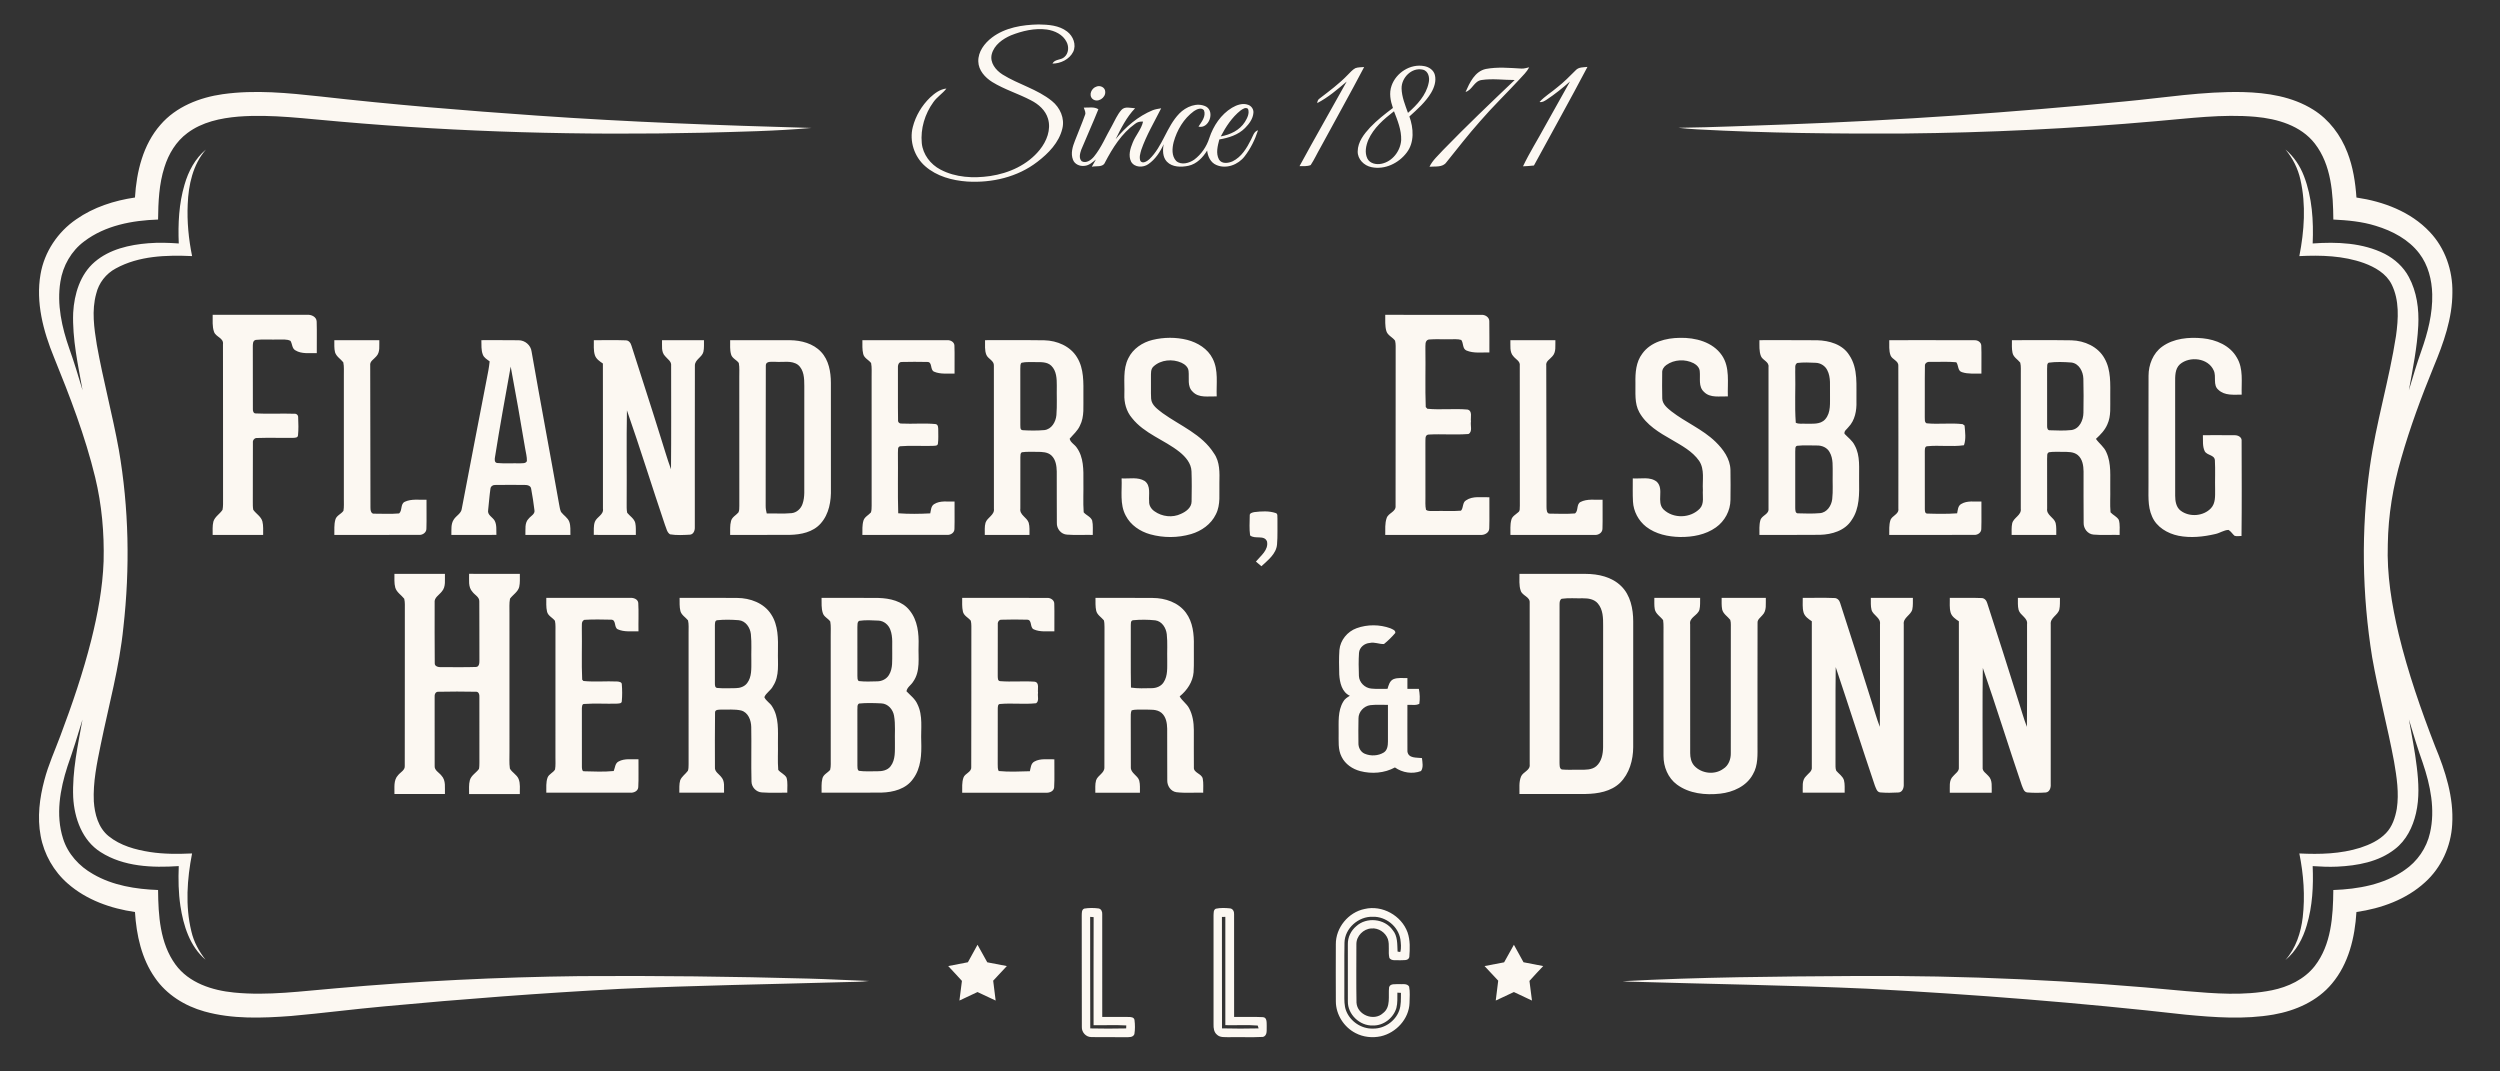 <svg width="1750pt" height="1000" viewBox="0 0 1750 750" xmlns="http://www.w3.org/2000/svg"><rect x="0" y="0" width="1750" height="750" fill="#333333" stroke="none"/><g id="#fcf8f2ff" fill="#fcf8f2"><path d="M694.35 26.29c9.27-7.03 21.28-8.95 32.63-9.18 6.86.11 14.38.59 20.01 4.96 4.23 3.19 6.63 9.24 4.22 14.24-2.66 5.25-8.76 8.19-14.49 8.21 1.62-3.24 5.86-2.33 8.3-4.55 3.05-2.56 3.36-7.23 1.59-10.61-2.56-5.21-8.33-7.92-13.83-8.69-8.54-1.12-17.17.94-25.08 4.05-5.83 2.52-11.78 6.74-13.47 13.18-1.52 5.92 2.84 11.29 7.56 14.26 11.1 6.93 24.31 10.2 34.57 18.55 5.67 4.55 9.12 12.13 7.26 19.39-2.34 9.71-9.71 17.26-17.43 23.15-13.83 10.71-31.88 14.9-49.14 13.83-10.49-.75-21.35-3.64-29.4-10.72-7.63-6.61-11.24-17.6-8.7-27.42 2-7.86 6.33-15.11 12.17-20.73 3.19-2.97 6.9-5.78 11.38-6.24-2.68 3.53-6.61 5.88-9.15 9.54-5.94 8.19-9.07 18.56-8.11 28.67.78 7.94 6.11 14.89 13.09 18.52 10.57 5.6 23.1 6.22 34.74 4.53 13.18-1.95 26.3-7.82 34.77-18.4 4.81-5.97 8.04-14.06 5.77-21.71-1.7-5.9-6.61-10.21-11.93-12.9-8.85-4.67-18.58-7.56-27.12-12.82-5.01-3.13-9.6-8.15-9.75-14.36-.21-6.84 4.33-12.78 9.54-16.75zm279.73 33.77c3.13-9.15 13.21-15.63 22.86-13.78 3.32.56 6.6 2.75 7.46 6.16 1.1 4.3-.42 8.77-2.59 12.47-3.88 6.53-9.67 11.59-15.24 16.64 2.92 8.09 3.65 18.1-1.88 25.27-5.56 7.41-15.36 12.18-24.64 10.19-5.19-1.03-9.81-5.55-9.66-11.07.08-6.63 4.44-12.15 8.74-16.8 4.82-5.06 10.35-9.36 15.92-13.56-1.72-4.94-2.79-10.45-.97-15.52m7.03 1.92c.16 5.94 2.51 11.52 4.47 17.04 6.39-5.63 12.71-12.36 14.48-20.96.88-3.51-.05-8.38-4.12-9.31-7.71-1.79-15.05 5.71-14.83 13.23m-23.28 35.94c-1.68 4.03-2.67 8.89-.7 13 1.74 3.6 6.31 4.47 9.91 3.71 7.64-1.53 13.29-8.93 13.79-16.55.23-7.06-2.52-13.74-5.03-20.19-7.12 5.48-14.26 11.64-17.97 20.03zm-9.11-50.19c1.95-.75 4.11-.61 6.19-.81-9.92 18.94-20.44 37.58-30.59 56.4-2.35 4.04-4.26 8.34-6.84 12.23-2.47 1.01-5.22.69-7.81.74 10.77-19.86 22.07-39.43 33.01-59.19-6.48 5.5-13.02 11.13-20.61 15.06.07-1.36.59-2.62 1.81-3.33 6.73-5.17 13.62-10.24 19.51-16.4 1.68-1.65 3.22-3.55 5.33-4.7zm116.4.28c1.81.1 3.55-.56 5.32-.89-1.72 3.27-4.44 5.8-6.9 8.5-9.11 9.88-18.81 19.2-27.59 29.39-8.18 9.22-15.75 18.96-23.46 28.57-2.64 3.79-7.88 2.75-11.84 3.13 2.19-4.58 6.12-7.92 9.47-11.64 16.28-16.8 33.23-32.93 50.17-49.07-7.72.04-15.53-1.16-23.2.01-5.21.7-6.48 7-11.19 8.36 2.88-6.5 6.47-14.38 14.14-16.09 8.26-1.55 16.75-.74 25.08-.27zm37.89 1.16c2.09-2.31 5.39-1.99 8.22-2.34-12.17 23.17-25 46-37.47 69.02-2.55.28-5.11.48-7.65.57 4.57-9.62 10.31-18.64 15.36-28.02 5.85-10.45 11.7-20.9 17.54-31.36-5.18 4.57-10.58 8.91-16.34 12.72-1.49.93-3.12 2.07-4.98 1.63 3.6-4.02 8.33-6.73 12.39-10.24 4.66-3.6 8.75-7.84 12.93-11.98zM767.46 60.64c2.57-1.14 6.14.49 6.2 3.5.44 4.4-5.38 8.13-8.91 5.1-2.89-2.71-.69-7.56 2.71-8.6zM156 65.92c22.62-3.18 45.54-.85 68.11 1.59 50.48 5.72 101.12 9.9 151.8 13.41 63.97 4.51 128.08 6.84 192.18 8.64-25.29 2.24-50.7 2.67-76.06 3.35-84.72 1.9-169.56-.33-253.98-7.78-23.66-1.89-47.37-5.32-71.14-3.51-12.53 1.06-25.52 3.8-35.76 11.53-7.89 5.84-13.16 14.61-16.04 23.88-3.81 11.82-4.31 24.34-4.46 36.65-18.06.61-36.94 4.09-51.65 15.24-9.08 6.72-15.03 17.17-16.73 28.29-2.57 15.87 1.05 31.97 6.28 46.93 3.41 9.58 6.34 19.33 9.25 29.07-3.21-17.91-7.24-35.94-6.58-54.25.72-13.05 4.86-26.93 15.13-35.66 10.37-8.85 24.27-11.98 37.55-13.03 7.06-.56 14.17-.35 21.23.16-.57-13.81.09-27.85 4.04-41.17 2.66-9.32 7.39-18.31 14.97-24.56-9.14 10.5-12.22 24.68-12.74 38.24-.57 12.18.64 24.4 3.06 36.33-18.05-.82-37.23-.24-53.44 8.66-6.83 3.63-11.9 10.15-13.68 17.69-3.25 11.7-1.48 24.02.44 35.79 4.4 24.61 10.94 48.79 15.4 73.39 7.09 40.98 7.85 82.94 3.2 124.23-2.76 27.81-10.26 54.81-15.85 82.12-2.68 13.08-5.48 26.35-4.86 39.78.59 8.88 3.13 18.51 10.34 24.35 8.23 6.69 18.83 9.55 29.13 11.16 9.69 1.49 19.54 1.41 29.31.98-3.49 17.91-4.85 36.71-.48 54.6 1.68 7.28 5.3 13.92 9.9 19.77-11.03-9.33-15.5-23.86-17.59-37.66-1.39-9.22-1.51-18.57-1.15-27.86-18.5 1.24-38.57.51-54.67-9.78-12.9-8.12-18.46-23.8-19.22-38.4-.75-18.36 3.31-36.43 6.51-54.39-3.26 10.96-6.7 21.88-10.49 32.67-5.24 16.17-8.42 34.04-3.13 50.61 3.33 10.74 11.39 19.51 21.11 24.94 13.72 7.96 29.77 10.51 45.41 11.09.18 17.84 1.3 37.16 12.16 52.13 9.42 12.95 25.77 18.17 41.09 19.65 23.73 2.35 47.48-1.02 71.11-2.96 56.81-5.04 113.82-7.86 170.85-8.54 53.39-.38 106.8.27 160.18 1.73 14.09.35 28.16 1.22 42.24 1.66-6.06.78-12.18.6-18.28.84-52.02 1.5-104.08 2.28-156.08 4.7-55.01 2.94-109.95 7.09-164.8 12.23-21.8 1.97-43.51 4.81-65.31 6.74-20.22 1.5-41.01 2.35-60.74-3.18-13.68-3.81-26.49-11.74-34.6-23.58-9.41-13.4-12.98-29.92-13.98-46.02-16.97-2.45-33.93-8.43-46.97-19.85-9.89-8.58-16.71-20.55-19.06-33.42-2.43-13.02-.77-26.46 2.63-39.15 2.77-10.6 7.34-20.6 11.15-30.84 8.3-22.04 15.93-44.38 21.68-67.23 4.49-18.01 7.94-36.38 8.61-54.96.51-19.76-1.26-39.61-5.91-58.84-6.99-28.81-17.66-56.55-28.81-83.97-7.5-18.29-12.88-38.42-9.42-58.26 2.67-15.55 12.08-29.58 25.07-38.42 12.12-8.45 26.5-13.07 41.02-15.2 1.1-18.09 5.61-36.93 17.82-50.88 10.94-12.73 27.42-19.16 43.7-21.47zm1331 5.12c27.64-2.56 55.2-7.18 83.04-6.59 16.98.42 34.62 3.13 49.24 12.32 11.11 6.92 19.29 17.89 23.93 30.04 3.9 10.03 5.56 20.77 6.3 31.46 18.86 2.76 37.93 9.89 51.23 24.01 10.83 11.31 16.25 27.13 15.93 42.67-.05 18.01-6.21 35.21-13.04 51.62-8.61 21.09-16.57 42.46-22.81 64.38-5.71 19.49-9.06 39.71-9.36 60.04-.74 21.22 2.73 42.34 7.63 62.93 6.47 26.76 15.52 52.82 25.47 78.47 7.17 17.29 13.17 35.73 11.97 54.69-.81 15.29-7.59 30.24-19 40.52-13.14 12.05-30.61 18.3-48.03 20.81-1.07 17.76-5.42 36.2-17.13 50.09-10.15 12.27-25.49 19.01-40.9 21.7-20.38 3.54-41.19 1.99-61.65.05-74.07-8.38-148.42-14.21-222.86-18.17-55.64-2.5-111.34-3.26-167.01-4.95-1.4-.08-2.78-.19-4.15-.29 54-2.9 108.1-3.29 162.16-3.64 77.63-.54 155.27 3.1 232.54 10.6 19.85 1.67 40.09 3.33 59.79-.61 11.39-2.31 22.68-7.58 29.98-16.89 11.7-15.02 12.89-35.01 13.05-53.29 17.33-.61 35.33-3.79 49.82-13.89 8.97-6.06 15.51-15.54 17.86-26.12 3.77-16.38.24-33.39-5.07-49-3.57-10.01-6.66-20.18-9.69-30.36 2.01 11.05 4.19 22.08 5.51 33.24 1.32 10.75 1.9 21.8-.57 32.43-2.21 9.57-6.8 19-14.76 25.07-11.39 8.96-26.27 11.6-40.39 12.27-5.73.26-11.47.02-17.17-.38.58 13.9-.11 28.05-4.14 41.46-2.67 9.25-7.42 18.16-14.98 24.32 7.35-8.29 10.88-19.14 12.17-29.98 1.72-14.88.59-30-2.38-44.65 14.31.7 28.93.34 42.7-4.01 6.56-2.16 13.11-5.15 17.96-10.22 4.42-4.57 6.45-10.87 7.55-17.01 1.69-11.01-.04-22.17-1.9-33.05-4.53-24.47-11.04-48.53-15.34-73.05-7.07-43.95-7.81-88.96-1.63-133.08 4.33-30.95 13.55-60.96 18.32-91.83 1.67-12.03 2.48-25.02-3.11-36.21-3.83-7.56-11.64-11.97-19.31-14.81-14.45-5.18-30.06-5.63-45.24-4.87 3.44-17.56 4.76-35.95.75-53.53-1.71-7.78-5.36-15.02-10.49-21.1 5.91 4.92 10.26 11.5 12.99 18.66 5.75 14.96 6.74 31.25 6.08 47.12 16.99-1.21 34.95-.54 50.45 7.27 7 3.63 13.14 9.16 16.86 16.19 5.59 10.39 7.22 22.46 6.61 34.13-.78 15.25-3.85 30.25-6.59 45.23 2.77-9.24 5.49-18.5 8.72-27.59 4.52-12.73 7.98-26.1 7.64-39.71-.24-10.09-2.86-20.4-9.04-28.52-7.47-9.83-18.88-15.81-30.48-19.34-9.61-3.01-19.69-3.93-29.7-4.4-.18-18.24-1.35-38.16-12.96-53.18-9.82-12.65-26.27-17.37-41.57-18.74-23.28-2.07-46.54 1.16-69.71 3.08-58.56 5.2-117.32 8.03-176.1 8.61-48.37.24-96.76-.27-145.06-2.91-4.39-.24-8.77-.57-13.13-1.09 25.21-.33 50.4-1.51 75.59-2.34 79.01-2.88 157.93-8.39 236.61-16.08zM825.49 79.5c4.68-4.8 12.4-8.15 18.82-4.87 6.31 3.72 1.88 15.79-5.38 14 2.16-3.32 5.44-7.15 3.87-11.4-1.8-2.32-5.11-.75-7.04.56-7.13 5.19-11.85 13.23-14.19 21.64-1.1 4.34-1.53 9.74 1.78 13.27 3.58 3.1 9.02 1.5 12.56-.91 5.03-3.74 8.75-9.22 10.63-15.2 2.8-8.48 8.1-16.48 15.85-21.17 3.34-1.97 7.53-3.48 11.36-2.03 2.27.81 3.88 3.15 3.64 5.59-.31 4.18-2.98 7.71-5.82 10.59-4.75 4.85-11.52 6.93-18.04 8.05-1.17 4.51-2.59 9.67-.24 14.03 1.99 3.31 6.56 2.61 9.57 1.25 6.18-3.03 9.91-9.24 12.87-15.18 1.32-2.39 1.91-5.63 4.88-6.54-2.07 6.53-5.17 12.81-9.36 18.24-4.46 5.86-12.86 9.14-19.84 6.06-4.01-1.71-5.98-5.98-6.41-10.1-3.01 4.86-7.29 9.42-13.09 10.67-5.04 1.06-11.26 1.1-15.1-2.87-3.05-3.25-3.01-8.09-2.24-12.21-2.44 5.36-5.84 10.56-10.75 13.94-3.63 2.56-9.64 2.47-12.03-1.7-2.13-4.24-.64-9.21 1.08-13.33 2.02-5.12 6.04-9.29 7.27-14.74-2-.16-3.98.2-5.54 1.5-9.47 6.76-15.76 16.88-21.07 27.01-1.49 3.71-6.17 2.35-9.27 3.06.93-1.71 1.89-3.41 2.87-5.09-2.37 1.97-4.83 4.29-8.08 4.49-3.2.4-6.81-1.12-7.97-4.29-1.73-4.41-.27-9.19 1.4-13.37 2.3-5.98 4.83-11.87 6.99-17.9.86-1.78-.35-3.54-.82-5.23 3.4.16 7.15-.8 10.21 1.16-3.8 9.52-8.07 18.86-11.99 28.33-.87 2.53-1.88 5.97.35 8.09 3.16 1.63 6.52-.82 8.5-3.2 5.3-6.44 8.38-14.29 12.54-21.44 2.12-3.81 3.78-7.97 6.71-11.27 2.45-2.78 6.42-1.31 9.59-1.22-5.95 6.2-9.86 14.01-13.61 21.65 7-8.62 15.69-16.07 26.05-20.31 1.87-.71 3.84-.96 5.82-1.31-4.82 9.61-10.39 18.91-13.93 29.11-.69 2.5-1.64 5.31-.58 7.84 1.68 2.1 4.66.09 6.2-1.27 9.38-8.99 12.01-22.69 20.98-31.98m42.94-2.19c-6.04 4.8-10.35 11.4-13.9 18.17 6.58-1.16 13.21-4.27 16.88-10.1 1.63-2.66 3.39-5.98 2.21-9.14-1.65-1.52-3.74.12-5.19 1.07z"/><path d="M148.87 220.37h66.2c2.91-.25 6.55 1.45 6.6 4.74.24 7.35 0 14.71.08 22.07-4.99-.15-10.52.81-15-1.95-2.42-1.35-2.09-4.51-3.4-6.61-2.52-1.36-5.54-.81-8.29-.95-5.32.19-10.67-.32-15.96.25-2.4.48-2.07 3.26-2.13 5.1.08 14.34-.01 28.68.04 43.03-.11 1.43.28 3.51 2.16 3.36 8.93.46 17.9-.1 26.84.22 1.5-.18 2.8.97 2.7 2.5.2 4.2.32 8.45-.11 12.65-.18 1.8-2.21 1.61-3.54 1.73-8.37.11-16.75-.2-25.12.09-1.81-.12-3.17 1.58-2.91 3.32-.11 13.7.04 27.4-.06 41.11.02 1.94-.06 3.9.31 5.83 1.98 2.83 5.47 4.64 6.41 8.16.75 3.08.47 6.28.51 9.42h-35.34c.05-3.1-.25-6.27.5-9.3 1.03-3.51 4.53-5.33 6.41-8.27.52-2.59.34-5.24.37-7.85-.07-36 .05-72.01-.06-108.01.67-4.49-5.11-5.08-6.27-8.77-1.34-3.8-.85-7.92-.94-11.87zm820.8.01c22.46 0 44.92-.05 67.38.02 2.62-.18 5.56 1.73 5.46 4.58.17 7.25-.02 14.51.06 21.76-5.33-.17-10.96.75-16.01-1.36-2.99-1.26-1.99-5.2-3.69-7.42-2.54-.79-5.26-.4-7.86-.48-4.99.17-10-.27-14.97.19-2.83.79-2.14 4.17-2.26 6.39.23 13.62-.28 27.27.24 40.87.28.3.84.91 1.12 1.21 9.33.9 18.79-.28 28.12.55 3.69.9 1.98 5.59 2.41 8.31-.55 2.78 1.3 7.17-1.72 8.8-9.28.74-18.64-.13-27.93.39-2.92.21-2.05 3.85-2.24 5.83.07 12.64.03 25.29.02 37.93.04 2.96-.25 5.97.4 8.89 1.61 1.34 3.88.69 5.81.88 6.22-.22 12.47.29 18.67-.24 1.85-1.92.89-5.7 3.53-7.23 4.77-3.29 10.92-1.92 16.36-2.18-.1 7.26.16 14.53-.09 21.78-.04 3.28-3.61 4.91-6.49 4.59h-66.32c.08-3.94-.33-8.02.99-11.8 1.14-3.59 6.65-4.31 6.24-8.59.1-36.02-.02-72.05.06-108.07-.06-2.5.21-5.06-.41-7.51-1.78-2.49-5.22-3.65-6.12-6.78-1.06-3.67-.69-7.54-.76-11.31zm-162.92 17.56c7.96-1.93 16.41-2 24.36-.01 7.25 1.91 14.32 6.19 17.74 13.09 4.21 8.18 2.48 17.65 2.84 26.47-5.64-.23-12.48 1.35-16.82-3.3-3.98-3.7-2.34-9.5-2.86-14.27-.14-2.84-2.56-4.9-4.97-6-6.28-2.82-14.38-2.17-19.56 2.59-2.13 1.87-1.76 4.91-1.82 7.45.12 5.03-.15 10.08.12 15.11.32 4.69 4.68 7.47 8.03 10.12 12.32 8.86 27.54 14.79 35.95 28.15 4.29 6.02 3.94 13.65 3.81 20.68-.25 7.34 1.04 15.21-2.47 22.02-3.34 6.95-10.09 11.68-17.35 13.82-9.3 2.72-19.38 2.74-28.7.13-7.02-1.99-13.62-6.39-17.01-13-4.36-8-2.52-17.41-2.92-26.11 5.35.34 11.33-1.14 16.16 1.81 4.49 3.32 2.69 9.54 3.12 14.3-.19 2.83 1.49 5.38 3.76 6.93 5.29 3.78 12.63 4.65 18.53 1.77 3.54-1.54 7.39-4.37 7.42-8.63.12-7.03.2-14.08-.06-21.1-.2-5.67-4.17-10.2-8.35-13.58-10.68-8.53-24.69-12.78-33.35-23.8-3.91-4.59-5.54-10.68-5.3-16.64.29-8.4-1.17-17.39 2.79-25.18 3.22-6.67 9.85-11.09 16.91-12.82zm342.83 9.64c5.91-8.3 16.69-11 26.37-11.09 10.77-.25 22.93 2.86 29.35 12.21 5.81 8.45 3.86 19.16 4.2 28.79-5.59-.23-12.33 1.31-16.69-3.15-4.1-3.68-2.48-9.56-2.98-14.37-.1-2.55-2.11-4.52-4.21-5.67-5.97-3.06-13.66-2.74-19.15 1.18-1.8 1.24-3.12 3.27-2.94 5.52-.05 5.98-.13 11.96.04 17.93.12 4.04 3.56 6.71 6.43 9.04 9.88 7.66 21.78 12.48 30.83 21.25 5.41 5.25 10.31 11.92 10.48 19.77.14 6.98.1 13.97.01 20.95-.06 7.57-4.02 14.88-10.17 19.24-7.23 5.18-16.38 6.82-25.12 6.72-8.32-.18-17.01-1.98-23.72-7.17-5.38-4.22-8.89-10.78-9.23-17.63-.31-5.4-.09-10.81-.14-16.21 5.56.4 12.13-1.42 16.84 2.37 5.27 5.2-.45 14.01 4.6 19.28 6.85 6.69 18.98 6.34 25.55-.58 3.21-3.52 1.75-8.66 2.08-12.96-.42-6.77 1.39-14.37-2.61-20.39-4.74-6.79-12.28-10.71-19.23-14.83-8.61-4.89-17.71-10.25-22.66-19.18-3.51-6.28-2.56-13.71-2.71-20.6-.15-7.04.37-14.61 4.78-20.42zm363.93-4.94c8.14-5.85 18.73-6.77 28.43-5.83 9.27.93 19.07 5 23.83 13.46 4.78 7.8 3.12 17.3 3.41 25.97-5.51.02-11.87.82-16.24-3.31-4.15-3.35-1.28-9.28-3.34-13.6-3.82-8.75-16.79-10.23-23.65-4.34-3.6 3.26-3.34 8.53-3.35 12.97.06 26.34.02 52.69.02 79.03 0 3.77.64 8.07 3.86 10.5 6.17 4.67 15.99 3.91 21.26-1.8 3.17-3.43 2.82-8.4 2.84-12.73-.16-6.93.22-13.87-.16-20.79-.28-3.91-5.68-3.32-7.17-6.43-1.61-3.46-1.06-7.42-1.23-11.11 7.33.05 14.67-.11 22.01.03 2.5-.13 5.52 1.31 5.1 4.28.06 22.07.18 44.17-.07 66.24-1.64-.03-3.35.42-4.9-.14-1.47-1.3-2.49-3.09-4.18-4.1-3.3.1-6.1 2.25-9.29 2.89-8.4 1.96-17.25 2.89-25.77 1.2-7.66-1.57-15.32-6.04-18.48-13.49-3.33-7.39-2.36-15.68-2.5-23.55.03-24.99-.07-49.98.04-74.98 0-7.73 3.12-15.75 9.53-20.37zm-1279.48-4.51c10.5-.01 20.99-.01 31.49-.01-.17 3.81.77 8.35-2.16 11.38-1.6 2.01-4.66 3.36-4.21 6.39 0 33.06.12 66.13.17 99.2-.05 1.8.27 4.86 2.78 4.49 5.76 0 11.55.33 17.29-.18 2.37-2.12.78-6.59 3.94-8.14 4.74-2.23 10.17-1.25 15.23-1.44-.08 6.73.16 13.46-.07 20.18.1 2.85-2.82 4.71-5.44 4.43-19.67.02-39.34 0-59.01.01.08-3.57-.27-7.24.72-10.7.77-2.94 4.09-3.85 5.66-6.19.5-2.84.23-5.74.28-8.59-.02-28.66-.02-57.32 0-85.98-.08-3.12.28-6.29-.39-9.35-1.87-2.39-4.84-4-5.78-7.03-.7-2.76-.44-5.65-.5-8.47zm102.93-.01c8.68.06 17.36-.11 26.03.06 4.46-.05 8.6 3.46 9.12 7.92 6.23 35.71 12.98 71.34 19.29 107.04.36 1.76.56 3.6 1.33 5.25 1.8 2.41 4.73 3.98 5.8 6.92 1.02 2.93.66 6.08.76 9.13h-31.51c.19-3.84-.72-8.47 2.34-11.44 1.45-1.86 4.54-3.12 3.99-5.9-.63-5.01-1.35-10.02-2.3-14.98-.3-2.25-2.83-2.7-4.68-2.66-6.73-.04-13.46-.08-20.18.01-1.67-.13-3.46.8-3.64 2.61-.72 4.97-1.05 10-1.61 14.99-.7 3.49 3.23 4.91 4.63 7.55 1.52 3.02.99 6.55 1.15 9.81-10.51.01-21.01.01-31.52.01.12-3.62-.45-7.63 1.7-10.8 1.69-2.72 5.29-4.2 5.62-7.71 5.79-30.16 11.53-60.34 17.41-90.49.84-4.13 1.65-8.28 2.07-12.47-1.79-1.36-3.99-2.53-4.79-4.78-1.24-3.2-.9-6.71-1.01-10.07m20.53 18.5c-3.8 21.11-7.67 42.21-11 63.39-.28 1.47-.48 3.85 1.55 4.1 5.31.48 10.66.08 15.99.22 1.65-.15 3.95.29 4.8-1.58.12-3.01-.78-5.93-1.23-8.88-3.23-19.11-6.51-38.21-10.11-57.25zm58.19-18.49c7.45.09 14.91-.2 22.36.11 2.15-.03 3.51 1.92 4.01 3.81 6.65 21.02 13.58 41.94 20.09 63 2.54 7.8 4.71 15.73 7.56 23.43.23-24.17.08-48.35.09-72.52.37-3-2.54-4.55-4.15-6.59-2.98-2.95-2.08-7.47-2.22-11.25 9.78 0 19.57 0 29.36.01-.06 2.71.2 5.48-.4 8.16-.95 3.86-6.07 5.42-5.96 9.68-.12 37.68 0 75.37-.05 113.06.12 2.17-.84 4.99-3.35 5.24-4.64.24-9.39.53-13.97-.23-2.25-1.38-2.6-4.41-3.59-6.66-9.03-26.66-17.33-53.58-26.61-80.15-.39 21.58-.02 43.18-.18 64.77.01 2.31-.12 4.66.36 6.95 1.89 2.34 4.86 4.01 5.66 7.11.59 2.75.34 5.58.39 8.38-9.81 0-19.62 0-29.43-.01.1-3.04-.29-6.21.74-9.13 1.33-3.52 6.38-4.97 5.67-9.26-.03-33.86.05-67.72-.04-101.58-2.22-1.52-4.69-3.12-5.59-5.8-1.1-3.4-.68-7.03-.75-10.53zm95.43-.01c13.98.02 27.96-.05 41.95.03 7.84.09 16.18 2.27 21.69 8.17 5.44 5.76 6.85 14.05 6.87 21.7.03 24.66-.01 49.32.02 73.99.25 8.61-1.25 17.89-7.22 24.5-5.33 6-13.76 7.73-21.44 7.89-13.96.09-27.92.01-41.88.04.07-3.26-.24-6.59.63-9.77.7-2.7 3.43-3.96 5.14-5.92.82-1.43.53-3.18.66-4.75-.07-30-.02-60-.03-90-.07-3.3.29-6.65-.34-9.91-1.57-2.23-4.69-3.22-5.42-6.05-.93-3.22-.56-6.62-.63-9.92m24.96 17.84c-.18 32.68.02 65.38-.1 98.07-.04 1.82.3 3.62.74 5.4 5.77-.14 11.56.32 17.32-.22 3.62-.33 6.61-3.09 7.74-6.46 1.79-5.04 1.09-10.5 1.23-15.73 0-22.34-.02-44.67.01-67 .01-5.1-.18-11.15-4.47-14.67-4.51-3.24-10.42-1.66-15.58-2.07-2.36.23-6.89-.99-6.89 2.68zm67.6-17.83c19.8.01 39.6-.04 59.4.01 2.28-.16 4.97 1.25 5.03 3.78.25 6.52 0 13.05.09 19.58-4.77-.15-9.82.62-14.31-1.32-3.01-1.22-.97-6.89-4.77-6.81-6-.11-12.01-.15-18.01.02-2.39.02-2.68 2.8-2.55 4.62.09 11.98-.11 23.98.09 35.96-.23 1.55.98 2.64 2.48 2.52 7.92.41 15.89-.42 23.78.36 1.97.35 1.8 2.58 1.87 4.09-.01 3.23.2 6.49-.23 9.71-.32 1.67-2.32 1.28-3.54 1.46-7.59.25-15.21-.38-22.77.26-2.25.32-1.44 3.11-1.69 4.68.17 14.08-.23 28.17.22 42.25 7.45.56 14.96.46 22.41.06.54-2.26.49-5.11 2.73-6.47 4.23-2.7 9.54-1.61 14.29-1.83-.09 6.36.15 12.73-.07 19.1.11 2.69-2.65 4.46-5.12 4.25-19.78.08-39.56.01-59.34.03.07-3.38-.22-6.85.79-10.12.83-2.57 3.53-3.7 5.2-5.63.54-1.52.43-3.17.5-4.75-.06-29.98-.02-59.96-.02-89.94-.07-3.29.28-6.62-.36-9.87-1.69-2.24-4.82-3.4-5.52-6.33-.78-3.16-.54-6.45-.58-9.67zm85.87-.01c13.84.06 27.68-.12 41.51.09 8.88.2 18.18 4.1 22.89 11.95 4.96 8.01 4.46 17.79 4.44 26.84-.18 7.01.9 14.5-2.44 20.98-1.6 3.62-4.7 6.18-7.18 9.14.58 2.68 3.47 3.98 4.92 6.17 4.97 6.81 4.77 15.68 4.7 23.72.15 7.2-.32 14.43.2 21.62 1.78 2.09 4.88 3.03 5.94 5.71.74 3.3.35 6.73.42 10.1-6-.13-12.01.27-17.98-.2-4.22-.18-7.37-4.16-7.16-8.26-.16-12 .04-24.01-.07-36.01-.09-3.9-.7-8.21-3.63-11.05-2.67-2.58-6.62-2.6-10.09-2.63-3.53.07-7.09-.24-10.59.28-1.37.57-1.03 2.2-1.16 3.39-.03 12.02 0 24.04-.02 36.06-.66 4.48 4.64 6.12 5.86 9.91.79 2.75.47 5.67.54 8.51h-31.28c.06-2.82-.28-5.72.5-8.47 1.18-3.8 6.5-5.42 5.89-9.89-.02-33.36.04-66.71-.03-100.07.25-3.55-3.98-4.68-5.23-7.56-1.36-3.26-.85-6.89-.95-10.33m25.6 15.79c-1.21.98-.73 2.74-.92 4.09.04 13 .04 26.01.01 39.02.16 1.52-.48 3.94 1.72 4.13 5 .3 10.06.35 15.06-.08 5.13-.57 8.06-5.76 8.48-10.47.55-6.85.13-13.75.27-20.61.01-4.82-.15-10.36-3.84-13.96-2.91-2.82-7.25-2.53-10.98-2.56-3.27.1-6.6-.3-9.8.44zm342.14-15.78c10.5-.01 21-.01 31.5 0-.19 3.8.74 8.35-2.19 11.37-1.61 2-4.69 3.37-4.2 6.39 0 33.03.1 66.06.18 99.09.05 1.71.01 4.8 2.5 4.57 5.81.07 11.67.33 17.48-.15 2.45-1.9.83-6.32 3.76-7.99 4.78-2.43 10.35-1.39 15.51-1.58-.1 6.71.15 13.44-.08 20.15.08 2.98-3.01 4.81-5.72 4.46-19.57 0-39.14-.01-58.71 0 .05-3.48-.3-7.05.61-10.45.52-2.55 3.02-3.73 4.77-5.34 1.58-1 1.01-3.1 1.21-4.66-.08-32.68.03-65.36-.05-98.03.43-3.07-2.74-4.39-4.35-6.41-2.97-3.04-2.05-7.59-2.22-11.42zm174.32-.01c13.48.04 26.95-.08 40.43.06 8.39.21 17.74 2.83 22.43 10.38 6.5 9.54 4.8 21.58 5.06 32.47.21 6.37-1.02 13.24-5.62 17.97-1.01 1.46-3.23 2.62-2.72 4.67 2.42 2.6 5.48 4.73 7.08 8.02 4.15 7.42 2.93 16.17 3.12 24.31.11 9.52.49 19.93-5.26 28.1-4.66 7.4-13.83 10.05-22.1 10.27-14.14.17-28.28.02-42.41.07.05-3.41-.3-6.9.65-10.22.85-3.47 6.12-4.11 5.71-8.1.06-33.07.04-66.15 0-99.23.47-3.71-4.02-4.61-5.27-7.52-1.44-3.56-1.03-7.5-1.1-11.25m26.51 15.95c-2.13 1.14-1.19 4-1.45 5.96.32 11.95-.49 23.98.39 35.89 2.14 1.08 4.67.51 6.99.68 4.59-.13 10.14.76 13.57-3.07 4.25-4.79 3.26-11.63 3.4-17.52-.21-5.67.81-11.77-1.96-16.99-1.51-2.98-4.67-4.94-7.98-5.06-4.32-.22-8.67-.4-12.96.11m-.05 57.97c-1.78.36-1.18 2.67-1.39 3.96.02 13 .04 26 0 39 .06 1.7-.25 4.65 2.35 4.34 4.97.17 9.99.29 14.96-.14 4.95-.43 8.04-5.23 8.58-9.79.65-5.79.17-11.62.32-17.43-.09-5.22.58-10.89-2.21-15.58-1.69-3.08-5.24-4.61-8.64-4.55-4.66-.01-9.35-.3-13.97.19zm64.42-73.92c19.87.03 39.74-.06 59.61.04 2.2-.16 4.73 1.33 4.81 3.73.28 6.53 0 13.07.1 19.61-4.54-.08-9.22.45-13.59-.98-3.15-.87-2.32-4.82-4-6.95-6.12-.59-12.31-.15-18.44-.25-1.73-.24-3.67.86-3.52 2.77-.2 11.98.01 23.97-.1 35.95.15 1.46-.36 3.46 1.28 4.27 8.37.85 16.88-.41 25.24.59.34.25 1.01.73 1.34.97.39 4.48 1.12 9.54-.43 13.79-8.5 1.26-17.23-.18-25.78.71-1.72.13-1.58 2.29-1.63 3.53.01 13.4-.02 26.8.02 40.2.04 1.2-.08 3.38 1.66 3.39 6.96.22 13.98.34 20.95-.17.5-2.29.49-5.19 2.82-6.51 4.23-2.59 9.46-1.54 14.18-1.75-.09 6.34.15 12.69-.08 19.03.12 2.64-2.49 4.51-4.96 4.31-19.83.1-39.66.01-59.49.04.07-3.4-.24-6.89.79-10.17.98-3.4 6.17-4.2 5.6-8.24 0-33.36.07-66.74-.03-100.11.1-3.47-4.33-4.24-5.44-7.16-1.27-3.4-.83-7.09-.91-10.64zm85.88 0c13.9.07 27.8-.13 41.69.1 9.05.23 18.54 4.41 23.07 12.58 4.76 8.24 4.04 18.08 4.07 27.23-.14 6.37.72 13.1-2.04 19.06-1.71 4.04-4.82 7.21-7.99 10.13 2.26 3.25 5.73 5.6 7.28 9.34 3.7 7.98 2.56 16.97 2.75 25.48.14 5.53-.31 11.08.19 16.59 1.74 1.92 4.4 2.95 5.76 5.23 1.06 3.4.49 7.06.61 10.58-6.11-.14-12.23.3-18.3-.23-4.09-.34-7.01-4.22-6.89-8.19-.18-11.99.01-24-.06-35.99-.05-4.09-.72-8.7-4.03-11.48-2.93-2.44-6.97-2.2-10.53-2.26-3.18.06-6.39-.22-9.52.26-1.93.57-1.18 3-1.44 4.48.04 11.66-.02 23.32.03 34.98-.65 4.55 4.81 6.14 5.93 10.05.67 2.73.39 5.58.46 8.38h-31.25c.05-2.69-.18-5.43.39-8.07.94-4.11 6.66-5.68 6.02-10.33.01-31.34-.02-62.68.02-94.01-.1-2.73.28-5.53-.4-8.2-1.82-2.27-4.81-3.81-5.41-6.88-.63-2.9-.39-5.89-.41-8.83m25.74 15.75c-1.46.78-.9 2.8-1.12 4.14.04 13.35-.01 26.69.02 40.04-.07 1.28.21 3.33 2 3.14 5 .2 10.06.36 15.06-.16 5.65-.82 8.31-6.98 8.36-12.11.11-7.96.19-15.94-.05-23.9-.16-4.95-3.01-10.61-8.41-11.26-5.26-.39-10.64-.6-15.86.11zM874.81 360.95c-.25-1.81 1.96-2.23 3.28-2.49 4.89-.58 10.09-.93 14.84.65 1.76.48 1.07 2.59 1.28 3.92-.12 6.03.24 12.08-.29 18.1-.59 6.68-6.4 10.99-10.93 15.23-1.3-1.08-2.59-2.16-3.85-3.26 3.34-4.06 8.95-8.08 7.77-14.04-1.86-4.89-8.49-1.36-11.85-4.29-.64-4.57-.31-9.23-.25-13.82zM276.1 401.69c11.79-.01 23.57-.01 35.35 0-.18 4.14.83 9.04-2.21 12.41-1.87 2.46-5.5 4.25-4.99 7.85.04 14.03-.1 28.07.07 42.1-.26 2.54 2.74 3.07 4.66 2.95 8.01-.07 16.04.17 24.05-.12 2.57.02 2.59-3.04 2.56-4.88-.1-13.69.07-27.38-.08-41.06.1-3.08-3.2-4.45-4.79-6.65-3.19-3.4-2.21-8.38-2.35-12.61 11.84.01 23.68 0 35.52.01-.05 3.06.24 6.19-.45 9.22-.97 3.5-4.39 5.37-6.43 8.16-.65 3.26-.34 6.61-.39 9.91.02 32.33 0 64.66.01 96.99.08 4-.3 8.04.29 12.02 1.51 2.77 4.81 4.21 6.07 7.21 1.4 3.35.77 7.08.89 10.62-11.83 0-23.67-.01-35.51 0 .05-3.24-.32-6.56.54-9.72.99-3.41 4.41-5.1 6.36-7.84.32-1.42.28-2.88.32-4.3-.07-15.32-.01-30.64-.02-45.96.15-1.68-.43-4.04-2.59-3.78-8.69-.17-17.41-.19-26.1.01-2.08-.17-2.82 2-2.63 3.7.01 16.03-.03 32.05.02 48.07-.33 3.24 3.07 4.7 4.76 6.92 3.28 3.45 2.26 8.58 2.42 12.89-11.78 0-23.56.01-35.34 0 .15-4.43-.82-9.64 2.55-13.18 1.65-2.13 4.98-3.48 4.67-6.62.11-36.35-.01-72.69.06-109.04-.04-2.62.2-5.29-.42-7.85-2.04-2.63-5.26-4.44-6.27-7.77-.87-3.14-.53-6.45-.6-9.66zm787.52 0c15.44.02 30.88-.05 46.32.03 8.86.01 18.32 2.1 24.83 8.5 6.59 6.38 8.47 15.99 8.48 24.81-.01 29.33.02 58.66-.01 87.98-.03 9.02-2.66 18.52-9.23 24.99-6.35 6.1-15.55 7.63-24.01 7.78-15.46.09-30.92.01-46.38.04.09-4.07-.49-8.34 1.09-12.2 1.37-3.37 6.61-4.29 6.08-8.54.03-37.71.05-75.42-.01-113.13.36-4.26-5.19-4.87-6.28-8.47-1.33-3.78-.8-7.87-.88-11.79m29.59 17.44c-1.43.72-1.5 2.45-1.52 3.83-.02 37.01.02 74.02-.02 111.03.11 1.56-.21 3.89 1.59 4.65 4.21.43 8.47.06 12.71.19 3.86-.01 8.23.19 11.39-2.46 3.8-3.25 4.75-8.59 4.81-13.34.04-28.35-.02-56.71.03-85.06.04-5.33-.05-11.26-3.7-15.54-2.55-3.05-6.76-3.67-10.49-3.62-4.93.13-9.91-.37-14.8.32zm216.38-.62c9.81-.03 19.61 0 29.43-.02-.05 2.69.16 5.42-.39 8.07-.99 4.1-6.58 5.78-6 10.45-.02 37.34.01 74.69 0 112.03.15 2.4-.89 5.59-3.73 5.7-4.28.26-8.6.32-12.86-.06-2.32-.36-2.85-3.06-3.66-4.86-9.31-27.55-18.12-55.28-27.38-82.85-.3 22.32 0 44.66-.15 66.99.1 1.85-.23 3.86.57 5.61 1.81 2.14 4.46 3.74 5.36 6.54.74 2.85.42 5.84.49 8.77h-29.35c.16-3.9-.83-8.61 2.36-11.59 1.56-1.93 4.37-3.41 4-6.28.05-34.04.05-68.08 0-102.12-2.35-1.6-4.96-3.33-5.79-6.21-.91-3.31-.5-6.8-.56-10.18 7.36.1 14.73-.2 22.08.12 2.01-.07 3.57 1.54 4.08 3.39 7.39 22.96 14.83 45.91 21.98 68.96 1.93 5.94 3.56 11.99 5.82 17.82.25-23.94.04-47.88.11-71.83.68-4.56-4.8-6.13-5.91-10.05-.72-2.74-.44-5.61-.5-8.4zm-927.17-.01c19.51 0 39.03-.01 58.54 0 2.37-.17 5.47.75 5.83 3.48.4 6.64.02 13.31.15 19.96-4.84-.16-9.99.62-14.53-1.44-2.71-1.32-.94-6.47-4.37-6.72-6.32-.11-12.67-.31-18.98.11-2.44 1.02-1.58 4.05-1.78 6.11.23 11.92-.3 23.86.25 35.75l.86.94c7.84.8 15.77-.02 23.64.36 1.22.07 3.34.38 3.25 2.04.31 3.95.34 7.95-.03 11.9-.16 1.59-2.12 1.4-3.25 1.55-7.65.25-15.33-.33-22.97.23-1.74-.16-1.62 2.06-1.72 3.2.01 13.69-.03 27.38.02 41.07.07 1.02.11 3.04 1.65 2.86 6.86.18 13.8.5 20.63-.19.97-2.28.89-5.41 3.4-6.67 4.24-2.33 9.3-1.36 13.93-1.54-.12 6.52.24 13.05-.15 19.56-.19 2.82-3.3 4.04-5.76 3.82-19.54.01-39.07-.01-58.61 0 .07-3.53-.33-7.2.89-10.58.97-2.52 3.97-3.39 5.23-5.67.51-2.87.23-5.81.28-8.7-.01-28.98-.02-57.95.01-86.92-.07-2.82.25-5.69-.36-8.45-1.72-2.31-4.98-3.49-5.56-6.56-.72-3.11-.45-6.34-.49-9.5zm93.3 0c13.42.04 26.85-.09 40.27.06 9.08.03 18.82 3.57 23.85 11.52 5.02 7.64 4.87 17.16 4.73 25.95-.25 8.1 1.3 17.01-3.43 24.2-1.44 3.03-4.9 4.77-6.09 7.77 1.08 2.63 4.03 4.05 5.46 6.54 4.86 7.55 4.03 16.9 4.05 25.46.15 6.3-.31 12.64.21 18.93 1.67 2.09 4.55 3.04 5.82 5.46.98 3.4.42 7 .52 10.49-5.94-.12-11.91.26-17.84-.19-3.94-.22-7.19-3.69-7.22-7.61-.34-12.72.08-25.45-.18-38.17-.07-4.69-2.09-10.26-7.1-11.58-4.54-1.01-9.24-.49-13.84-.6-1.77.04-4.66-.2-4.4 2.37-.2 12.64-.07 25.29-.07 37.93-.34 3.17 2.88 4.76 4.52 7 2.61 2.97 1.66 7.22 1.86 10.84-10.44.01-20.87.01-31.31 0 .07-2.9-.22-5.88.62-8.69 1.1-2.71 3.71-4.32 5.38-6.63.57-1.47.4-3.1.49-4.63-.04-30.65-.02-61.3-.01-91.95-.06-2.91.27-5.87-.39-8.72-1.74-2.18-4.53-3.65-5.32-6.48-.76-3.03-.52-6.18-.58-9.27m26.36 15.64c-1.82.17-1.56 2.46-1.65 3.75.01 13.38.01 26.75 0 40.12.04 1.3-.15 3.39 1.66 3.56 4.29.4 8.63.19 12.93.13 3.02-.02 6.23-1.08 8.05-3.62 3.23-4.31 2.85-9.99 2.88-15.08-.18-6.38.34-12.79-.33-19.14-.5-4.57-3.63-9.31-8.54-9.73-4.98-.39-10.03-.5-15 .01zm73.01-15.64c13.3.04 26.6-.1 39.89.07 7.89.22 16.68 2.15 21.77 8.73 5.62 6.89 6.54 16.16 6.26 24.73-.32 8.4 1.44 17.8-3.78 25.12-1.36 2.36-4.31 3.92-4.68 6.74 2.68 2.85 6.01 5.26 7.62 8.96 4.08 8.12 2.33 17.43 2.71 26.15.28 8.97-.1 18.71-5.71 26.19-4.88 7.09-13.94 9.42-22.1 9.62-13.99.16-27.98.02-41.96.07.06-3.28-.27-6.63.55-9.83.61-2.91 3.69-4.03 5.44-6.14.67-2.58.35-5.29.42-7.92-.04-28.66-.02-57.33-.02-85.99-.06-3.31.27-6.65-.3-9.91-1.47-2.22-4.43-3.25-5.22-5.95-1.14-3.42-.8-7.1-.89-10.64m26.31 16.08c-1.49.93-1.09 2.93-1.23 4.41.03 11.35.01 22.7.01 34.06.16 1.21-.25 2.95 1.04 3.69 4.25.52 8.56.29 12.84.19 3.3-.02 6.62-1.66 8.28-4.58 2.79-4.6 2.11-10.2 2.23-15.33-.19-5.4.63-11.03-1.33-16.19-1.25-3.47-4.47-6.19-8.21-6.41-4.53-.21-9.14-.52-13.63.16m-.06 57.88c-1.58.88-.96 2.96-1.17 4.44.05 13.06-.01 26.13.02 39.19.11 1.19-.16 2.75 1.08 3.48 4.23.62 8.54.24 12.81.3 3.38.06 7.19-.62 9.34-3.5 3.58-4.64 2.94-10.86 3.03-16.37-.22-6.35.5-12.76-.62-19.04-.76-4.34-4.19-8.36-8.79-8.6-5.22-.25-10.5-.44-15.7.1zm72.2-73.96c19.8.03 39.6-.07 59.39.04 2.51-.21 5.28 1.61 5.07 4.36.2 6.34-.02 12.69.06 19.04-4.83-.17-9.99.64-14.51-1.44-2.76-1.33-.92-6.66-4.49-6.73-6.03-.16-12.07-.18-18.09.02-1.67-.09-2.69 1.7-2.51 3.19-.08 12.03.01 24.06-.04 36.09.08 1.26-.16 3.57 1.63 3.72 8 .66 16.06-.2 24.07.37 3.76.46 2.07 5.27 2.5 7.82-.44 2.3.96 5.82-1.35 7.28-8.36.91-16.85-.25-25.23.52-1.67.03-1.51 2.05-1.6 3.18-.03 13.02.05 26.04-.03 39.06.05 1.56-.11 3.26.69 4.69 7.23.72 14.56.34 21.82.14.6-2.37.66-5.4 3.09-6.73 4.25-2.43 9.38-1.43 14.05-1.62-.12 6.54.25 13.09-.15 19.62-.22 2.84-3.39 3.98-5.85 3.76h-58.52c.07-3.52-.31-7.18.89-10.55 1.02-3.02 5.59-3.73 5.45-7.26.15-31.68-.01-63.37.08-95.05-.06-2.51.21-5.07-.39-7.53-1.76-2.25-4.99-3.48-5.55-6.54-.69-3.1-.44-6.3-.48-9.45zm93.3 0c13.36.04 26.72-.08 40.08.06 8.68.02 17.92 3.1 23.22 10.32 4.9 6.59 5.74 15.14 5.56 23.11-.12 6.2.21 12.41-.18 18.6-.55 6.77-4.6 12.68-9.75 16.87 1.7 3.12 4.89 5.06 6.56 8.2 2.54 4.68 3.34 10.09 3.36 15.36.05 8.67-.08 17.34.03 26.01-.41 4.05 5.47 4.35 6.21 8.03.62 3.23.26 6.55.31 9.82-6.27-.19-12.59.42-18.83-.36-3.97-.61-6.48-4.58-6.32-8.41-.13-12.04.06-24.08-.06-36.11-.07-3.92-.82-8.3-3.95-10.99-3.37-2.81-8.03-2.16-12.08-2.29-2.97.12-6.03-.35-8.89.55-.74 1.81-.53 3.82-.58 5.73.1 11.32-.04 22.64.06 33.96-.26 4.2 4.78 5.73 5.88 9.43.72 2.76.42 5.66.49 8.49h-31.23c.05-2.89-.27-5.85.53-8.65 1.14-3.59 6.05-5.08 5.82-9.19.11-32.69-.02-65.39.07-98.08-.06-1.59 0-3.21-.43-4.75-1.81-2.21-4.68-3.75-5.37-6.71-.67-2.95-.45-6-.51-9m26.29 15.64c-1.87.28-1.44 2.48-1.57 3.81.08 14.44-.14 28.89.12 43.34 4.78.73 9.64.5 14.46.41 3.25.02 6.67-1.3 8.43-4.15 3.01-4.57 2.42-10.3 2.5-15.5-.16-6.03.32-12.09-.32-18.1-.49-4.4-3.3-9.05-8.01-9.73-5.17-.55-10.45-.57-15.61-.08zm364.91-15.64c10.68 0 21.37-.01 32.06 0-.09 2.75.18 5.57-.49 8.27-1.17 4.12-7.35 5.36-6.5 10.23.03 30.02 0 60.03.02 90.05-.02 3.19.69 6.57 2.89 9.01 5.06 5.44 14.11 6.54 20.19 2.15 3.82-2.3 5.46-6.87 5.35-11.17.02-28.68-.03-57.37.02-86.05-.09-2.36.27-4.81-.39-7.1-1.89-2.42-4.93-4.13-5.67-7.29-.53-2.67-.33-5.4-.37-8.09 10.31-.02 20.62-.01 30.93-.01-.19 4.05.83 8.96-2.41 12.12-1.31 1.66-3.58 3-3.38 5.4-.1 28.33-.01 56.66-.04 85-.01 7.07.53 14.68-3.23 21.01-4.45 8.32-13.87 12.5-22.88 13.51-10.34 1.14-21.68.01-30.27-6.35-6.29-4.62-9.48-12.49-9.41-20.16-.06-28.33-.01-56.67-.02-85-.06-3.32.22-6.66-.26-9.95-1.91-2.57-5.16-4.31-5.84-7.66-.47-2.61-.27-5.28-.3-7.92zm206.83 0c7.36.1 14.74-.21 22.1.12 2.03-.07 3.54 1.59 4.05 3.44 7.41 22.96 14.82 45.93 22 68.96 1.95 5.92 3.53 11.96 5.82 17.77.23-23.95.04-47.9.1-71.84.65-4.54-4.81-6.12-5.91-10.02-.71-2.76-.45-5.63-.5-8.43 9.81-.01 19.63-.01 29.45 0-.08 2.69.13 5.44-.44 8.1-1.01 4.07-6.52 5.75-6.02 10.38-.04 37.35-.02 74.7-.01 112.05.19 2.36-.8 5.5-3.56 5.7-4.29.28-8.61.32-12.88-.04-2.45-.29-2.99-3.15-3.82-5.01-9.29-27.31-17.82-54.9-27.27-82.15-.35 23.17-.12 46.36-.12 69.53-.38 2.82 2.42 4.16 3.96 6.02 3.19 3.06 2.22 7.83 2.38 11.8h-29.34c.16-3.9-.84-8.62 2.36-11.6 1.54-1.91 4.32-3.36 3.99-6.2.07-34.06.05-68.13.01-102.19-2.34-1.59-4.96-3.3-5.79-6.17-.91-3.33-.5-6.82-.56-10.22zm-415.22 21.22c7.54-2.73 16.11-2.68 23.64.06 1.35.7 3.7 1.29 3.42 3.28-2.41 2.8-5.05 5.44-7.94 7.75-3.28.16-6.57-1.56-9.91-.76-3.72.23-7.24 3.07-7.55 6.9-.36 5.37-.27 10.78-.07 16.16.16 4.59 4.19 8.5 8.7 8.89 3.76.37 7.55.15 11.34.16.75-2.54 1.48-5.54 4.14-6.76 3.08-1.24 6.52-.66 9.77-.79-.01 2.52-.01 5.05 0 7.58 2.66-.01 5.33-.01 8-.02.72 3.44.85 7.01.34 10.49-2.49 1.34-5.61.51-8.34.73.07 10.86-.12 21.74.01 32.6.65 5.04 6.5 4.16 10.18 4.65.31 2.91 1.14 6.56-.67 9.07-6 2.33-13.04 1.17-18.25-2.52-7.37 4.03-16.28 4.67-24.32 2.56-5.42-1.43-10.49-4.86-13-9.98-2.69-5.17-2-11.16-2.09-16.78.08-7.31-.74-15.22 3.18-21.78.99-1.93 2.87-3.09 4.67-4.18-5.65-2.59-7.08-9.32-7.43-14.92-.14-5.71-.29-11.44.12-17.14.62-6.89 5.6-12.94 12.06-15.25m1.29 63.17c-.15 5.71-.09 11.43-.04 17.14-.14 3.11 1.48 6.35 4.45 7.58 4.22 1.78 9.4 1.53 13.33-.9 2.52-1.62 2.86-4.89 2.88-7.61.03-8.57-.02-17.15 0-25.71-4.12.04-8.25-.25-12.35.2-4.5.62-8.31 4.69-8.27 9.3zM757.22 640.98c.09-1.73-.24-4.17 1.76-4.97 3.29-.55 6.7-.53 10.02-.1 1.88.32 2.7 2.31 2.56 4.04.02 23.97-.01 47.95.01 71.92 6.17.05 12.35-.07 18.53.01 1.53 0 3.79.17 4.05 2.14.41 3.26.46 6.62-.08 9.88-.98 2.45-3.92 2.09-6.05 2.13-8.05-.12-16.11.1-24.15-.09-3.64.04-6.71-3.33-6.58-6.91-.12-26.01.02-52.04-.07-78.05m5.89.83c.07 26.02-.06 52.05.07 78.08 8.37.15 16.76.23 25.14 0 .02-.53.06-1.57.07-2.09-7.62-.42-15.26-.05-22.89-.18.03-25.21-.07-50.42.04-75.63-.61-.05-1.82-.14-2.43-.18zm88.05-5.73c3.22-.68 6.6-.56 9.88-.21 1.97.19 2.97 2.25 2.82 4.06.06 23.98 0 47.96.02 71.94 6.69.12 13.4-.22 20.09.13 3.07.13 2.63 3.84 2.73 5.98-.2 2.64.8 6.99-2.67 7.86-7.97.42-15.97 0-23.95.19-2.79-.1-6.09.36-8.25-1.8-2.11-1.76-2.41-4.64-2.35-7.2.03-25.35.03-50.7 0-76.05.14-1.68-.25-4.12 1.68-4.9m4.19 5.8c.08 25.99-.04 51.99.06 77.98 8.53.24 17.07.2 25.61.02-.15-.5-.46-1.5-.61-1.99-7.53-.64-15.12-.07-22.67-.28.01-25.27.01-50.54 0-75.81l-2.39.08zm99.9-5.6c12.29-2.92 25.77 4.58 30.04 16.39 1.92 5.52 1.67 11.55 1.23 17.29-.71 2.85-4.4 1.98-6.56 2.23-2.41-.3-5.77.73-7.37-1.59-1.07-4.34.31-8.99-1.08-13.29-1.68-4.62-6.57-7.88-11.51-7.4-5.63.25-10.61 5.34-10.53 11.02-.01 13.64-.16 27.29.08 40.93.52 8.62 12.15 13.23 18.5 7.39 5.8-4.33 3.57-12.1 4.33-18.23.87-2.73 4.38-1.91 6.57-2.15 2.41.31 5.91-.77 7.43 1.72.74 3.75.35 7.64.29 11.45-.35 11.19-9.39 20.94-20.11 23.36-5.91 1.27-12.29.59-17.66-2.23-8.13-4.17-13.77-12.95-13.8-22.14-.08-13.35-.06-26.71-.01-40.07-.11-11.59 8.81-22.42 20.16-24.68m-14.11 23.64c-.22 12.01.01 24.03-.1 36.05.02 3.9-.18 7.97 1.29 11.67 2.91 7.43 10.68 12.61 18.67 12.37 7.94.2 15.61-5.04 18.39-12.46 1.53-4 1.18-8.36 1.28-12.55-.63-.04-1.88-.1-2.5-.14-.07 3.58.22 7.24-.7 10.74-2.08 7.05-9.05 12.46-16.48 12.25-9.09.33-17.64-7.7-17.48-16.88-.03-13.32-.02-26.64-.01-39.96-.12-4.86 2.17-9.58 5.88-12.67 7.2-6.61 19.85-5.36 25.49 2.69 3.59 4.2 3.16 9.92 3.44 15.07.48.07 1.42.22 1.89.3.83-2.89.43-5.97.08-8.9-1.45-9.02-10.17-16.03-19.27-15.76-10.01-.4-19.65 8.03-19.87 18.18zm-256.87 1.41c2.28 4.09 4.52 8.2 6.82 12.28 4.57.86 9.14 1.75 13.71 2.64-3.18 3.42-6.38 6.83-9.57 10.23.56 4.64 1.15 9.27 1.73 13.91-4.24-1.99-8.47-3.99-12.71-5.96-4.21 2-8.43 3.98-12.65 5.96.56-4.6 1.1-9.19 1.75-13.76-3.13-3.53-6.41-6.92-9.6-10.38 4.59-.89 9.18-1.77 13.78-2.67 2.23-4.09 4.48-8.18 6.74-12.25zm368.62 12.3c2.31-4.09 4.51-8.22 6.84-12.29 2.23 4.08 4.49 8.16 6.73 12.24 4.59.9 9.18 1.78 13.78 2.67-3.21 3.46-6.5 6.85-9.62 10.39.65 4.57 1.19 9.16 1.76 13.75-4.22-1.98-8.45-3.96-12.66-5.96-4.24 1.98-8.47 3.97-12.7 5.96.57-4.64 1.16-9.28 1.73-13.91-3.2-3.4-6.39-6.81-9.56-10.23 4.56-.89 9.12-1.78 13.7-2.62z"/></g></svg>